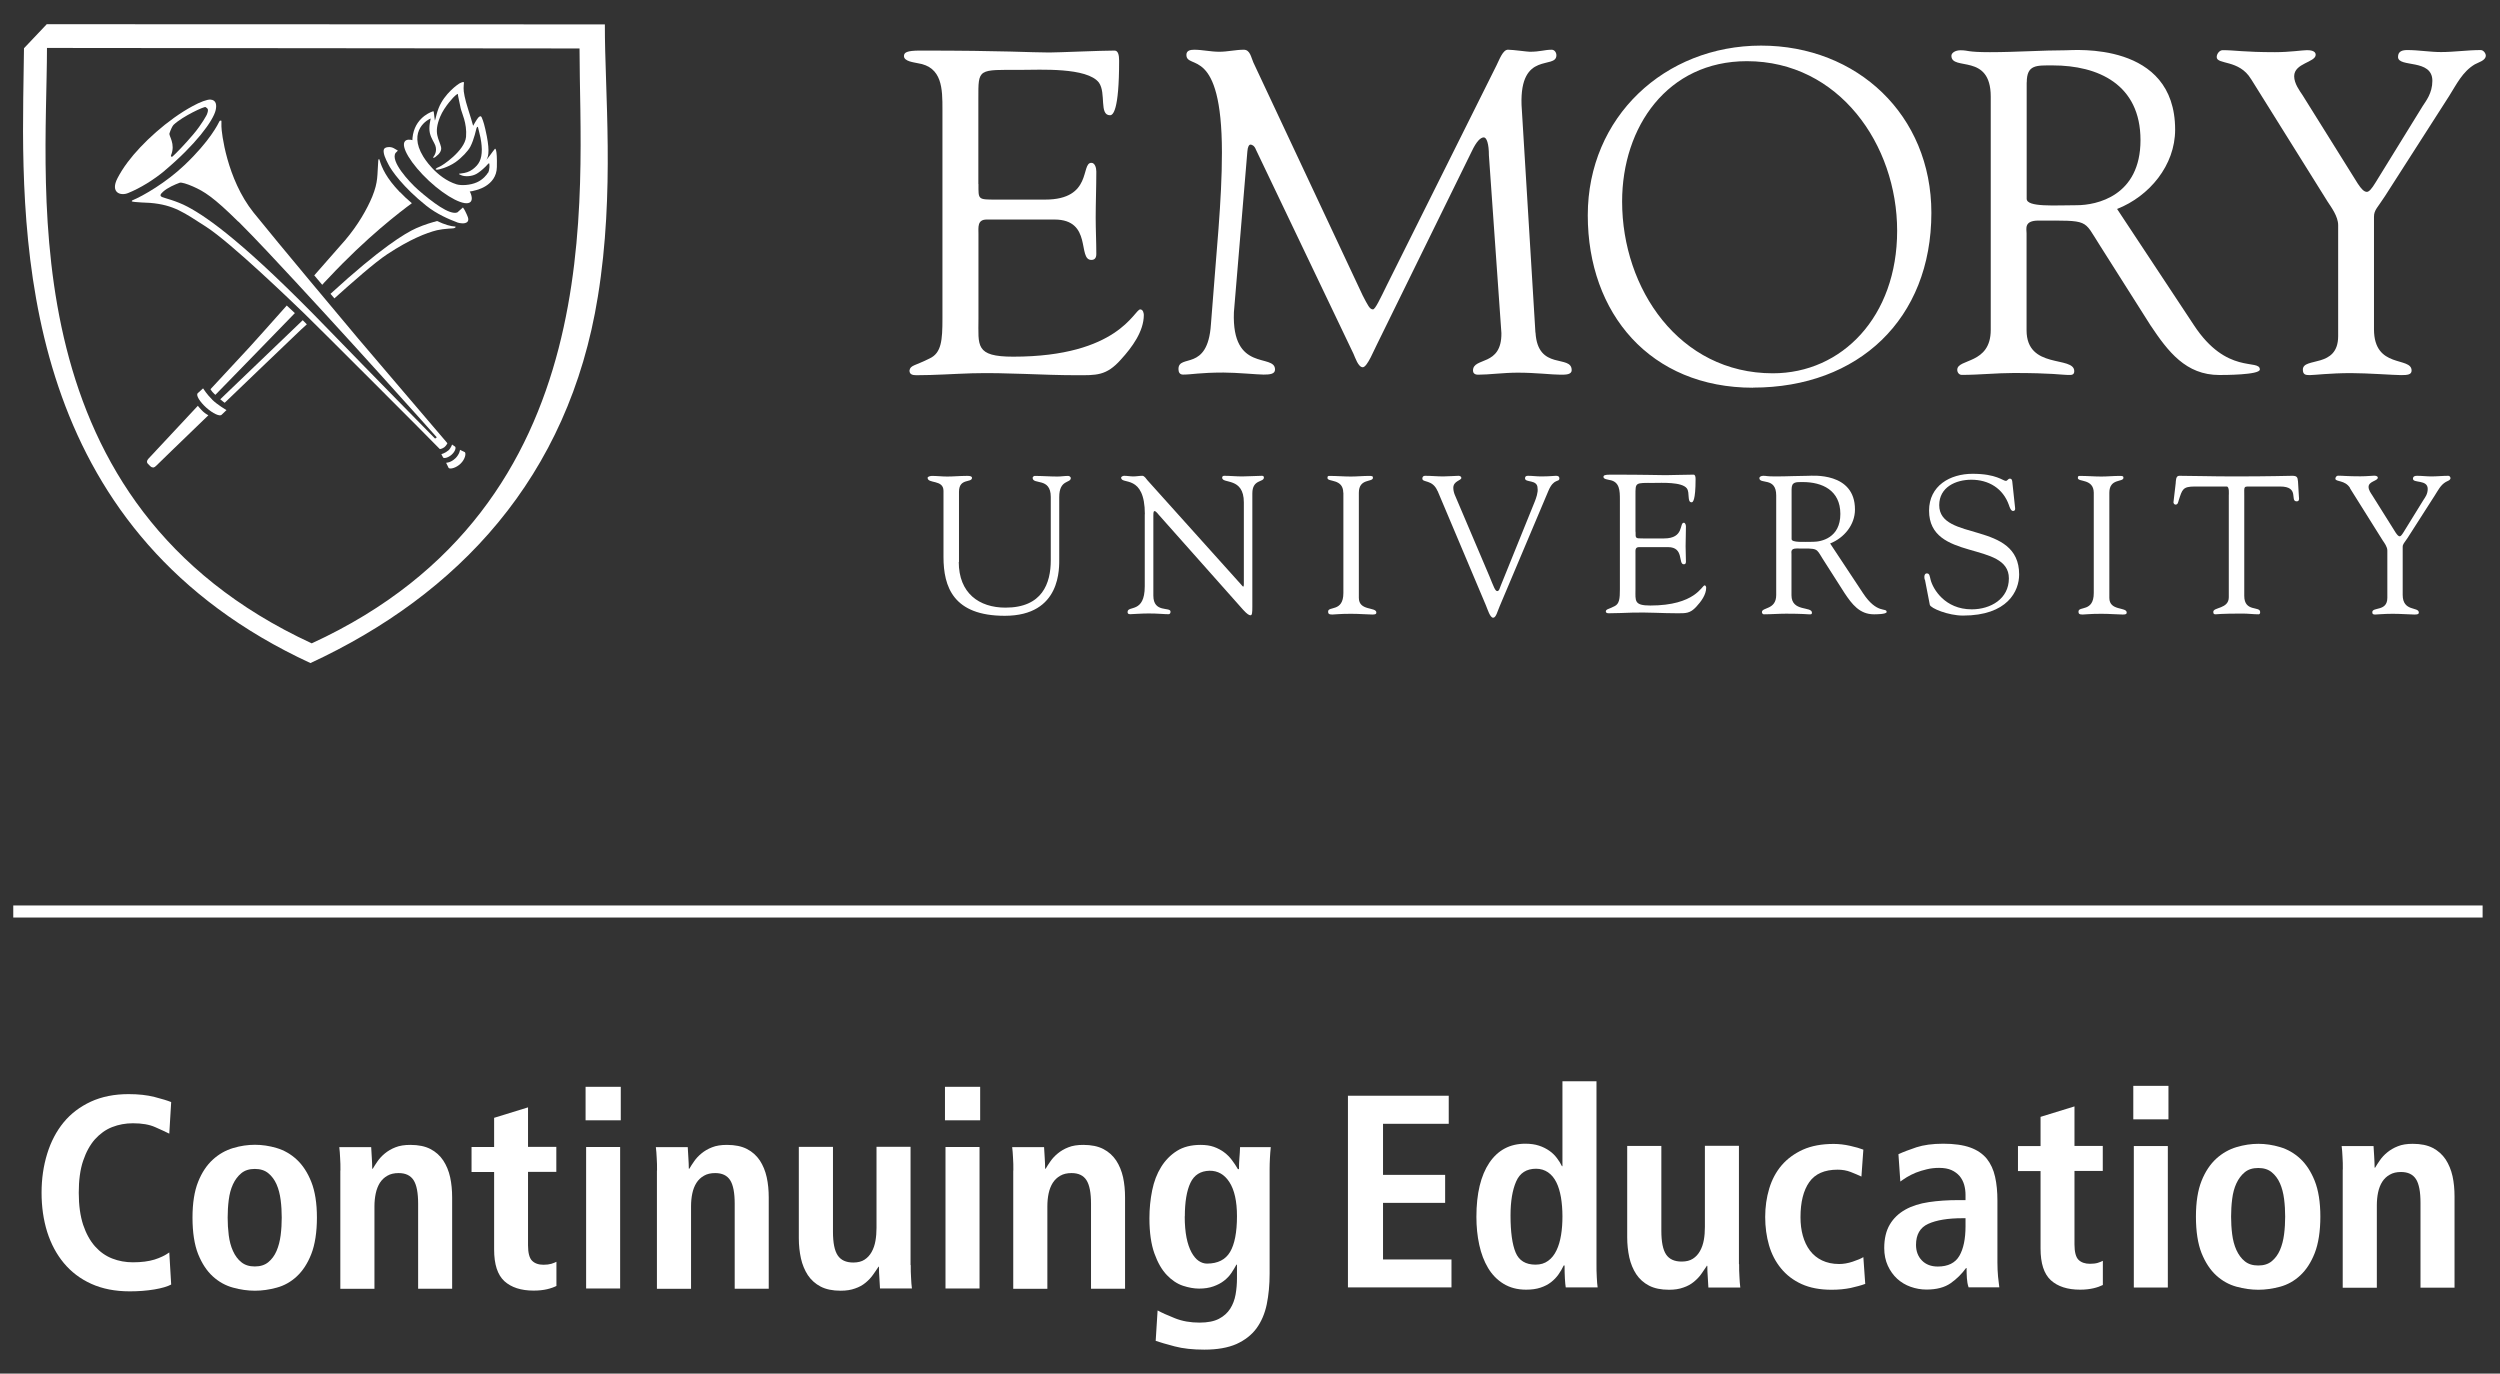 <?xml version="1.0" encoding="utf-8"?><svg width="91" height="50" viewBox="0 0 91 50" fill="none" xmlns="http://www.w3.org/2000/svg">
<rect x="0" y="0" width="91" height="50" fill="#333333" stroke="none"/>
<g clip-path="url(#clip0_66_4)">
<path d="M34.899 20.455C34.899 21.593 35.64 22.118 36.6 22.118C37.939 22.118 38.248 21.235 38.248 20.394V18.087C38.248 17.361 37.588 17.659 37.588 17.392C37.588 17.358 37.638 17.323 37.657 17.323C37.935 17.323 38.213 17.346 38.49 17.346C38.626 17.346 38.753 17.323 38.884 17.323C38.919 17.323 38.977 17.358 38.977 17.4C38.977 17.597 38.556 17.442 38.556 18.094V20.305C38.556 20.656 38.641 22.415 36.573 22.415C34.702 22.415 34.343 21.366 34.343 20.27V17.867C34.343 17.446 33.765 17.616 33.765 17.392C33.765 17.342 33.884 17.323 33.923 17.323C34.108 17.323 34.285 17.346 34.478 17.346C34.706 17.346 34.934 17.323 35.154 17.323C35.188 17.323 35.381 17.307 35.381 17.392C35.381 17.585 34.907 17.392 34.907 17.901V20.459L34.899 20.455Z" fill="white"/>
<path d="M41.673 18.723C41.673 17.238 40.809 17.655 40.809 17.388C40.809 17.346 40.882 17.319 40.917 17.319C41.033 17.319 41.137 17.342 41.253 17.342C41.361 17.342 41.473 17.319 41.581 17.319C41.658 17.319 41.723 17.431 41.766 17.481L45.169 21.269C45.211 21.32 45.238 21.351 45.253 21.351C45.269 21.351 45.276 21.331 45.276 21.269V18.287C45.276 17.354 44.486 17.624 44.486 17.388C44.486 17.338 44.52 17.319 44.563 17.319C44.775 17.319 44.983 17.342 45.215 17.342C45.454 17.342 45.763 17.319 45.936 17.319C45.979 17.319 46.006 17.338 46.006 17.381C46.006 17.566 45.585 17.435 45.585 17.959V22.091C45.585 22.299 45.577 22.396 45.52 22.396C45.469 22.396 45.4 22.361 45.249 22.195L42.179 18.739C42.179 18.739 42.078 18.604 42.028 18.604C41.997 18.604 41.982 18.623 41.982 18.77V21.682C41.982 22.323 42.607 22.076 42.607 22.265C42.607 22.299 42.599 22.357 42.53 22.357C42.36 22.357 42.159 22.33 41.808 22.33C41.557 22.33 41.187 22.357 41.137 22.357C41.052 22.357 41.044 22.315 41.044 22.276C41.044 22.026 41.669 22.342 41.669 21.343V18.715L41.673 18.723Z" fill="white"/>
<path d="M48.895 17.932C48.891 17.412 48.32 17.554 48.32 17.4C48.32 17.334 48.336 17.323 48.39 17.323C48.652 17.323 48.911 17.346 49.173 17.346C49.393 17.346 49.617 17.323 49.837 17.323C49.952 17.323 49.975 17.334 49.975 17.392C49.975 17.562 49.462 17.4 49.462 17.936V21.763C49.462 22.249 50.099 22.084 50.099 22.296C50.099 22.346 50.076 22.369 49.956 22.369C49.79 22.369 49.485 22.342 49.177 22.342C48.745 22.342 48.594 22.369 48.494 22.369C48.367 22.369 48.343 22.334 48.343 22.261C48.343 22.053 48.899 22.288 48.899 21.586V17.94L48.895 17.932Z" fill="white"/>
<path d="M52.325 17.871C52.144 17.442 51.773 17.578 51.773 17.419C51.773 17.354 51.812 17.319 51.873 17.319C52.093 17.319 52.317 17.342 52.529 17.342C52.722 17.342 52.992 17.319 53.093 17.319C53.135 17.319 53.193 17.346 53.193 17.392C53.201 17.493 52.9 17.5 52.9 17.759C52.9 17.859 52.934 17.971 52.965 18.037L54.215 20.976C54.37 21.354 54.423 21.516 54.501 21.516C54.57 21.516 54.593 21.404 54.628 21.316L55.866 18.256C55.909 18.148 55.994 17.921 55.967 17.77C55.967 17.442 55.511 17.578 55.511 17.412C55.511 17.342 55.546 17.319 55.62 17.319C55.774 17.319 55.932 17.342 56.09 17.342C56.434 17.342 56.541 17.319 56.638 17.319C56.719 17.319 56.761 17.346 56.761 17.412C56.761 17.57 56.561 17.392 56.36 17.871L54.586 22.072C54.508 22.249 54.458 22.485 54.35 22.485C54.238 22.485 54.15 22.184 54.088 22.037L52.329 17.871H52.325Z" fill="white"/>
<path d="M65.214 17.813C65.214 17.535 65.364 17.547 65.623 17.547C66.321 17.547 66.989 17.84 66.989 18.708C66.989 19.576 66.302 19.722 65.993 19.722C65.658 19.722 65.214 19.757 65.214 19.622V17.813ZM66.622 19.78C67.124 19.58 67.521 19.105 67.521 18.546C67.521 17.172 65.943 17.319 65.831 17.319C65.461 17.319 65.052 17.342 64.639 17.342C64.276 17.342 64.311 17.319 64.184 17.319C64.099 17.319 64.041 17.361 64.041 17.4C64.041 17.643 64.654 17.35 64.654 18.033V21.659C64.654 22.203 64.134 22.099 64.134 22.28C64.134 22.323 64.165 22.361 64.203 22.361C64.473 22.361 64.747 22.338 65.017 22.338C65.611 22.338 65.773 22.361 65.835 22.361C65.893 22.361 65.955 22.377 65.955 22.303C65.955 22.06 65.21 22.28 65.21 21.667V20.166C65.21 20.093 65.168 19.965 65.399 19.965C66.198 19.965 66.094 19.942 66.348 20.344L67.143 21.59C67.413 21.995 67.691 22.361 68.212 22.361C68.277 22.361 68.674 22.361 68.674 22.276C68.674 22.103 68.323 22.369 67.81 21.586L66.618 19.784L66.622 19.78Z" fill="white"/>
<path d="M70.055 21.096C70.028 20.953 70.063 20.872 70.136 20.872C70.237 20.872 70.237 20.957 70.275 21.107C70.36 21.435 70.788 22.18 71.772 22.18C72.455 22.18 73.123 21.802 73.123 21.053C73.123 19.68 70.218 20.448 70.218 18.588C70.218 17.682 70.978 17.246 71.803 17.246C72.671 17.246 72.906 17.504 73.011 17.504C73.076 17.504 73.088 17.423 73.161 17.423C73.204 17.423 73.238 17.446 73.246 17.523L73.35 18.492C73.358 18.55 73.342 18.6 73.273 18.6C73.196 18.6 73.146 18.453 73.126 18.388C72.91 17.774 72.386 17.462 71.757 17.462C71.19 17.462 70.588 17.732 70.588 18.388C70.588 19.726 73.497 18.943 73.497 20.911C73.497 21.509 73.08 22.407 71.452 22.407C70.92 22.407 70.272 22.141 70.245 22.014L70.067 21.096H70.055Z" fill="white"/>
<path d="M76.213 17.932C76.205 17.412 75.634 17.554 75.634 17.4C75.634 17.334 75.65 17.323 75.707 17.323C75.97 17.323 76.228 17.346 76.49 17.346C76.71 17.346 76.934 17.323 77.154 17.323C77.27 17.323 77.293 17.334 77.293 17.392C77.293 17.562 76.78 17.4 76.78 17.936V21.763C76.78 22.249 77.412 22.084 77.412 22.296C77.412 22.346 77.389 22.369 77.27 22.369C77.104 22.369 76.799 22.342 76.49 22.342C76.055 22.342 75.908 22.369 75.808 22.369C75.677 22.369 75.657 22.334 75.657 22.261C75.657 22.053 76.213 22.288 76.213 21.586V17.94V17.932Z" fill="white"/>
<path d="M81.128 18.037C81.128 17.986 81.155 17.716 81.054 17.709H79.893C79.449 17.709 79.434 17.817 79.307 18.206C79.284 18.276 79.28 18.368 79.187 18.368C79.145 18.368 79.114 18.318 79.114 18.284L79.195 17.593C79.203 17.508 79.195 17.319 79.322 17.319C79.878 17.319 80.429 17.342 81.347 17.342C82.64 17.342 83.292 17.319 83.435 17.319C83.6 17.319 83.635 17.361 83.647 17.523L83.681 18.091C83.689 18.16 83.697 18.249 83.6 18.249C83.334 18.249 83.724 17.709 82.995 17.709H81.972C81.652 17.709 81.691 17.678 81.691 18.056V21.69C81.691 22.288 82.269 22.053 82.269 22.276C82.269 22.296 82.277 22.361 82.204 22.361C82.034 22.361 81.834 22.334 81.625 22.334C80.827 22.334 80.692 22.361 80.649 22.361C80.584 22.361 80.564 22.342 80.564 22.269C80.564 22.099 81.128 22.168 81.128 21.74V18.037Z" fill="white"/>
<path d="M85.545 17.767C85.36 17.462 85.008 17.547 85.008 17.423C85.008 17.373 85.051 17.315 85.101 17.315C85.294 17.315 85.433 17.338 85.915 17.338C86.15 17.338 86.343 17.315 86.417 17.315C86.463 17.315 86.552 17.323 86.552 17.388C86.552 17.508 86.216 17.516 86.216 17.724C86.216 17.84 86.301 17.952 86.343 18.017L87.207 19.395C87.265 19.479 87.308 19.522 87.35 19.522C87.385 19.522 87.427 19.472 87.485 19.379L88.218 18.191C88.268 18.114 88.369 17.99 88.369 17.797C88.369 17.446 87.832 17.597 87.832 17.427C87.832 17.334 87.906 17.319 87.983 17.319C88.153 17.319 88.33 17.342 88.504 17.342C88.708 17.342 88.917 17.319 89.121 17.319C89.163 17.319 89.198 17.365 89.198 17.404C89.198 17.481 89.079 17.512 89.028 17.543C88.835 17.655 88.743 17.855 88.627 18.033L87.632 19.587C87.516 19.765 87.458 19.8 87.458 19.908V21.655C87.458 22.276 88.045 22.076 88.045 22.296C88.045 22.361 87.983 22.369 87.883 22.369C87.775 22.369 87.362 22.342 87.1 22.342C86.779 22.342 86.521 22.369 86.459 22.369C86.397 22.369 86.351 22.361 86.351 22.284C86.351 22.084 86.899 22.269 86.899 21.763V20.039C86.899 19.904 86.791 19.761 86.733 19.676L85.541 17.774L85.545 17.767Z" fill="white"/>
<path d="M59.535 19.356C59.535 19.599 59.52 19.599 59.805 19.599H60.573C61.314 19.599 61.121 19.028 61.291 19.028C61.344 19.028 61.368 19.109 61.368 19.163C61.368 19.414 61.356 19.657 61.356 19.888C61.356 20.073 61.368 20.259 61.368 20.448C61.368 20.513 61.341 20.54 61.291 20.54C61.074 20.54 61.314 19.915 60.716 19.915H59.663C59.512 19.915 59.531 20.035 59.531 20.143V21.451C59.531 21.871 59.473 22.041 60.071 22.041C61.711 22.041 61.95 21.308 62.047 21.308C62.097 21.308 62.105 21.381 62.105 21.393C62.105 21.648 61.919 21.898 61.746 22.084C61.518 22.334 61.36 22.323 61.051 22.323C60.511 22.323 59.971 22.284 59.427 22.299C59.142 22.307 58.845 22.323 58.559 22.323C58.497 22.323 58.451 22.307 58.451 22.253C58.467 22.168 58.536 22.184 58.764 22.068C58.949 21.983 58.964 21.782 58.964 21.451V18.195C58.964 17.871 58.964 17.527 58.578 17.47C58.52 17.454 58.366 17.442 58.366 17.361C58.366 17.304 58.409 17.277 58.617 17.277C59.959 17.277 60.33 17.296 60.631 17.296C60.773 17.296 61.425 17.277 61.645 17.277C61.703 17.277 61.719 17.35 61.719 17.435C61.719 18.23 61.618 18.284 61.576 18.284C61.402 18.284 61.518 17.94 61.402 17.778C61.221 17.535 60.48 17.578 60.199 17.578C59.516 17.578 59.531 17.55 59.531 18.029V19.352L59.535 19.356Z" fill="white"/>
<path d="M63.586 2.227C66.942 2.227 69.056 5.271 69.056 8.4C69.056 11.528 67.046 13.588 64.531 13.588C61.128 13.588 59.045 10.514 59.045 7.335C59.045 4.619 60.696 2.227 63.586 2.227ZM63.81 14.109C67.644 14.109 70.302 11.613 70.302 7.748C70.302 4.191 67.606 1.66 64.103 1.66C60.6 1.66 57.795 4.256 57.795 7.836C57.795 11.416 60.075 14.113 63.81 14.113V14.109Z" fill="white"/>
<path d="M73.774 2.999C73.774 2.347 74.126 2.381 74.724 2.381C76.363 2.381 77.914 3.064 77.914 5.101C77.914 7.138 76.313 7.47 75.591 7.47C74.805 7.47 73.771 7.551 73.771 7.235V2.999H73.774ZM77.065 7.605C78.238 7.142 79.175 6.019 79.175 4.719C79.175 1.494 75.48 1.83 75.21 1.83C74.338 1.83 73.392 1.899 72.432 1.899C71.579 1.899 71.66 1.83 71.363 1.83C71.163 1.83 71.031 1.93 71.031 2.03C71.031 2.597 72.463 1.915 72.463 3.516V12.007C72.463 13.276 71.244 13.044 71.244 13.461C71.244 13.561 71.313 13.646 71.41 13.646C72.042 13.646 72.675 13.577 73.304 13.577C74.689 13.577 75.071 13.646 75.221 13.646C75.352 13.646 75.503 13.681 75.503 13.511C75.503 12.94 73.767 13.461 73.767 12.022V8.496C73.767 8.33 73.666 8.029 74.199 8.029C76.074 8.029 75.823 7.979 76.425 8.917L78.28 11.845C78.917 12.798 79.565 13.65 80.784 13.65C80.935 13.65 82.258 13.65 82.258 13.45C82.258 13.048 81.054 13.666 79.851 11.825L77.061 7.605H77.065Z" fill="white"/>
<path d="M81.938 2.879C81.506 2.158 80.688 2.362 80.688 2.077C80.688 1.961 80.788 1.826 80.908 1.826C81.359 1.826 81.671 1.899 82.81 1.899C83.357 1.899 83.809 1.826 83.975 1.826C84.09 1.826 84.291 1.845 84.291 1.992C84.291 2.273 83.508 2.293 83.508 2.775C83.508 3.041 83.709 3.307 83.809 3.458L85.823 6.683C85.954 6.883 86.054 6.984 86.154 6.984C86.235 6.984 86.336 6.864 86.467 6.648L88.187 3.859C88.303 3.678 88.538 3.392 88.538 2.941C88.538 2.123 87.288 2.474 87.288 2.073C87.288 1.857 87.454 1.822 87.636 1.822C88.037 1.822 88.454 1.895 88.851 1.895C89.333 1.895 89.815 1.822 90.298 1.822C90.398 1.822 90.483 1.942 90.483 2.023C90.483 2.208 90.201 2.273 90.082 2.343C89.634 2.609 89.414 3.076 89.148 3.496L86.814 7.138C86.548 7.555 86.413 7.64 86.413 7.89V11.984C86.413 13.438 87.782 12.967 87.782 13.488C87.782 13.639 87.632 13.654 87.4 13.654C87.15 13.654 86.181 13.581 85.572 13.581C84.827 13.581 84.225 13.654 84.075 13.654C83.924 13.654 83.824 13.639 83.824 13.453C83.824 12.987 85.109 13.419 85.109 12.234V8.195C85.109 7.879 84.858 7.543 84.727 7.343L81.942 2.883L81.938 2.879Z" fill="white"/>
<path d="M55.893 12.107C55.974 13.507 57.209 12.89 57.209 13.473C57.209 13.639 56.989 13.639 56.808 13.639C56.491 13.639 55.905 13.565 55.245 13.565C54.728 13.565 54.196 13.639 53.802 13.639C53.652 13.639 53.617 13.554 53.617 13.488C53.617 12.987 54.666 13.353 54.651 12.123L54.196 5.653C54.196 5.236 54.115 5.001 54.011 5.001C53.891 5.001 53.741 5.151 53.575 5.502L50.122 12.535C50.037 12.686 49.771 13.368 49.605 13.368C49.439 13.368 49.323 13.002 49.269 12.883L45.716 5.448C45.666 5.313 45.581 5.263 45.516 5.263C45.465 5.263 45.415 5.348 45.404 5.514L44.914 11.366C44.829 13.581 46.411 12.848 46.411 13.45C46.411 13.615 46.229 13.635 45.994 13.635C45.778 13.635 45.026 13.561 44.536 13.561C43.668 13.561 43.386 13.635 43.062 13.635C42.942 13.635 42.896 13.55 42.896 13.434C42.896 12.867 43.961 13.55 44.077 11.814C44.281 9.09 44.478 7.319 44.478 5.553C44.478 1.625 43.185 2.563 43.185 1.996C43.185 1.845 43.317 1.81 43.467 1.81C43.768 1.81 44.065 1.884 44.385 1.884C44.682 1.884 44.979 1.81 45.273 1.81C45.508 1.81 45.539 2.092 45.624 2.277L49.605 10.761C49.79 11.112 49.856 11.262 49.975 11.262C50.056 11.262 50.222 10.911 50.492 10.359L54.474 2.377C54.57 2.192 54.705 1.791 54.902 1.81C55.068 1.81 55.6 1.884 55.681 1.884C56.067 1.884 56.217 1.81 56.483 1.81C56.584 1.81 56.653 1.911 56.653 2.011C56.653 2.547 55.318 1.83 55.384 3.816L55.889 12.103L55.893 12.107Z" fill="white"/>
<path d="M35.616 6.698C35.616 7.265 35.586 7.265 36.249 7.265H38.047C39.775 7.265 39.331 5.927 39.725 5.927C39.856 5.927 39.906 6.108 39.906 6.243C39.906 6.829 39.883 7.397 39.883 7.925C39.883 8.357 39.906 8.793 39.906 9.245C39.906 9.395 39.841 9.461 39.725 9.461C39.212 9.461 39.775 7.991 38.383 7.991H35.917C35.566 7.991 35.616 8.276 35.616 8.527V11.598C35.616 12.585 35.485 12.983 36.882 12.983C40.72 12.983 41.287 11.262 41.504 11.262C41.619 11.262 41.635 11.428 41.635 11.463C41.635 12.065 41.203 12.647 40.805 13.083C40.269 13.689 39.903 13.658 39.177 13.658C37.912 13.658 36.646 13.554 35.381 13.588C34.718 13.608 34.019 13.658 33.356 13.658C33.205 13.658 33.105 13.623 33.105 13.488C33.136 13.287 33.306 13.318 33.838 13.048C34.27 12.848 34.305 12.381 34.305 11.594V3.99C34.305 3.238 34.305 2.435 33.402 2.3C33.271 2.269 32.904 2.235 32.904 2.042C32.904 1.911 33.005 1.841 33.487 1.841C36.627 1.841 37.491 1.911 38.193 1.911C38.525 1.911 40.053 1.841 40.57 1.841C40.701 1.841 40.736 2.007 40.736 2.208C40.736 4.063 40.504 4.195 40.404 4.195C40.003 4.195 40.269 3.392 40.003 3.01C39.575 2.443 37.846 2.543 37.179 2.543C35.582 2.543 35.612 2.478 35.612 3.597V6.702L35.616 6.698Z" fill="white"/>
<path d="M11.347 23.418C0.39 18.353 1.702 7.038 1.71 1.745L21.095 1.764C21.095 7.057 22.311 18.376 11.347 23.418ZM1.706 0.877L0.873 1.756C0.861 2.389 0.849 3.184 0.846 3.577C0.764 9.792 1.189 19.46 11.3 24.136C16.651 21.655 20.702 17.396 21.763 10.791C22.384 6.968 22.01 3.334 22.017 0.888L1.714 0.881L1.706 0.877Z" fill="white"/>
<path d="M7.203 14.769C6.428 15.598 5.66 16.42 5.402 16.698C5.344 16.76 5.336 16.825 5.371 16.868C5.425 16.925 5.498 17.003 5.525 17.006C5.571 17.018 5.606 17.037 5.691 16.949C5.726 16.91 6.578 16.088 7.585 15.116C7.585 15.116 7.485 15.066 7.396 14.985C7.307 14.904 7.203 14.773 7.203 14.773V14.769Z" fill="white"/>
<path d="M7.724 14.549C7.921 14.742 8.245 14.927 8.245 14.927L8.067 15.097C8.002 15.17 7.751 15.054 7.508 14.838C7.269 14.622 7.126 14.387 7.196 14.314L7.392 14.136C7.392 14.136 7.531 14.36 7.728 14.549H7.724Z" fill="white"/>
<path d="M16.578 16.682C16.736 16.52 16.744 16.374 16.744 16.374L16.921 16.459C16.971 16.513 16.929 16.717 16.767 16.875C16.605 17.034 16.385 17.087 16.331 17.034L16.238 16.845C16.238 16.845 16.412 16.845 16.578 16.679V16.682Z" fill="white"/>
<path d="M16.316 16.401C16.42 16.308 16.454 16.181 16.454 16.181L16.566 16.258C16.605 16.297 16.57 16.428 16.451 16.54C16.331 16.655 16.169 16.698 16.13 16.655L16.065 16.532C16.065 16.532 16.208 16.493 16.312 16.401H16.316Z" fill="white"/>
<path d="M16.852 7.551L16.647 7.732C16.366 7.84 15.725 7.35 15.22 6.91C14.884 6.613 14.205 5.869 14.398 5.568L14.483 5.483C14.421 5.445 14.371 5.414 14.333 5.394C14.275 5.364 14.201 5.344 14.117 5.356C14.036 5.364 13.974 5.398 13.966 5.464C13.951 5.599 14.028 5.776 14.14 5.988C14.244 6.201 14.668 6.81 15.513 7.485C15.899 7.794 16.343 7.983 16.663 8.103C16.721 8.122 16.921 8.164 17.01 8.079C17.099 7.991 17.002 7.836 16.933 7.686C16.917 7.647 16.887 7.605 16.856 7.559L16.852 7.551Z" fill="white"/>
<path d="M8.06 4.391C8.06 4.453 8.06 4.526 8.06 4.6C8.06 4.804 8.249 6.509 9.229 7.736C10.077 8.793 12.635 11.845 13.044 12.331C13.426 12.786 15.938 15.722 16.254 16.096C16.269 16.111 16.285 16.131 16.285 16.135C16.285 16.135 16.25 16.216 16.177 16.277C16.096 16.339 16.011 16.347 16.011 16.347C15.999 16.339 15.945 16.281 15.934 16.27C15.841 16.162 11.505 11.825 11.08 11.416C10.656 11.008 8.422 8.847 7.5 8.253C6.702 7.744 6.339 7.458 5.463 7.385C5.463 7.385 4.838 7.362 4.8 7.331C4.792 7.327 4.8 7.3 4.819 7.292C5.205 7.134 6.05 6.644 6.713 6.012C7.647 5.128 7.944 4.503 7.99 4.411C8.002 4.387 8.056 4.38 8.056 4.399L8.06 4.391ZM8.673 8.068C7.77 7.173 7.427 6.965 7.022 6.787C6.81 6.694 6.601 6.629 6.54 6.652C6.362 6.718 6.096 6.833 5.934 6.98C5.814 7.084 5.826 7.134 5.892 7.169C5.957 7.204 6.416 7.304 6.833 7.528C7.566 7.917 8.935 8.874 11.925 11.964C13.445 13.534 15.837 15.965 15.837 15.965L15.899 15.919C15.899 15.919 12.419 12.014 9.707 9.129C9.321 8.72 8.982 8.369 8.681 8.068H8.673Z" fill="white"/>
<path d="M5.996 6.212C5.598 6.544 5.105 6.849 4.665 7.026C4.391 7.142 4.001 7.015 4.279 6.482C4.364 6.32 4.483 6.12 4.649 5.9C5.17 5.205 6.104 4.353 7.01 3.863C7.284 3.712 7.539 3.62 7.655 3.624C7.878 3.639 7.89 3.828 7.851 4.006C7.763 4.399 7.107 5.279 5.992 6.212H5.996ZM6.273 5.703C6.374 5.618 6.736 5.248 7.037 4.889C7.358 4.511 7.527 4.175 7.527 4.175C7.527 4.175 7.574 4.071 7.57 3.998C7.562 3.94 7.504 3.917 7.481 3.897C7.446 3.867 6.663 4.222 6.32 4.542C6.277 4.58 6.204 4.739 6.169 4.854C6.138 4.951 6.397 5.228 6.227 5.649C6.204 5.707 6.258 5.715 6.273 5.699V5.703Z" fill="white"/>
<path d="M11.019 11.656C10.837 11.829 8.017 14.534 8.017 14.534C8.06 14.576 8.179 14.661 8.179 14.661C8.179 14.661 10.768 12.173 10.961 11.995C11.015 11.945 11.127 11.841 11.169 11.806L11.023 11.659L11.019 11.656Z" fill="white"/>
<path d="M16.335 8.322C16.373 8.319 16.416 8.315 16.454 8.315C16.497 8.315 16.551 8.303 16.562 8.292C16.586 8.272 16.601 8.245 16.555 8.245C16.42 8.241 16.184 8.176 15.911 8.045C15.745 8.091 15.471 8.164 15.15 8.307C14.745 8.488 13.854 9.025 12.03 10.695L12.172 10.861C12.805 10.29 13.65 9.545 14.109 9.245C14.923 8.712 15.513 8.477 15.907 8.38C16.022 8.353 16.2 8.33 16.335 8.322Z" fill="white"/>
<path d="M14.556 6.995C14.055 6.475 13.897 6.1 13.816 5.823C13.816 5.811 13.808 5.803 13.804 5.796C13.804 5.792 13.781 5.788 13.777 5.807C13.777 5.819 13.769 5.83 13.769 5.842C13.727 6.382 13.773 6.606 13.55 7.157C13.36 7.616 13.025 8.199 12.57 8.735C12.303 9.044 11.856 9.553 11.439 10.024L11.729 10.367C11.756 10.332 11.848 10.236 11.956 10.124C13.345 8.639 14.556 7.717 14.992 7.397C14.834 7.265 14.688 7.127 14.56 6.992L14.556 6.995Z" fill="white"/>
<path d="M10.436 11.123C9.85 11.787 9.26 12.439 9.09 12.628C8.943 12.79 7.662 14.167 7.662 14.167C7.662 14.167 7.693 14.221 7.732 14.267C7.77 14.314 7.84 14.372 7.84 14.372C7.84 14.372 10.533 11.609 10.733 11.397L10.436 11.119V11.123Z" fill="white"/>
<path d="M15.05 5.171C15.05 5.147 15.05 5.132 15.05 5.109C14.911 5.07 14.803 5.074 14.745 5.136C14.568 5.325 14.961 5.973 15.617 6.586C16.277 7.196 16.952 7.535 17.13 7.346C17.203 7.269 17.18 7.119 17.083 6.926C16.127 7.038 15.042 5.78 15.042 5.171H15.05Z" fill="white"/>
<path d="M18.017 5.414C17.924 5.522 17.766 5.769 17.67 5.853C17.774 5.761 17.832 5.541 17.72 4.958C17.639 4.553 17.593 4.414 17.538 4.283C17.508 4.206 17.461 4.225 17.407 4.283C17.357 4.341 17.234 4.553 17.23 4.565C17.218 4.615 17.23 4.565 17.041 3.979C16.921 3.604 16.871 3.346 16.875 3.211C16.875 3.141 16.883 3.068 16.887 3.018C16.887 2.972 16.863 2.972 16.744 3.026C16.682 3.053 16.177 3.404 15.968 3.932C15.849 4.237 15.837 4.492 15.822 4.337C15.787 4.036 15.791 4.04 15.76 4.052C15.594 4.106 15.011 4.372 15.008 5.159C15.008 5.83 16.269 7.254 17.295 6.93C17.295 6.93 18.075 6.783 18.086 6.081C18.102 5.379 18.021 5.414 18.021 5.414H18.017ZM17.762 6.286C17.724 6.355 17.581 6.54 17.357 6.637C17.114 6.745 16.79 6.76 16.62 6.71C15.864 6.475 15.409 5.703 15.409 5.703C14.815 4.739 15.613 4.326 15.679 4.314C15.679 4.314 15.594 4.63 15.648 4.847C15.694 5.039 15.806 5.186 15.845 5.294C15.918 5.506 15.818 5.657 15.768 5.722C15.741 5.757 15.81 5.738 15.829 5.73C15.841 5.722 15.849 5.711 15.876 5.691C15.988 5.61 16.088 5.483 16.053 5.348C15.984 5.051 15.768 4.862 16.022 4.249C16.177 3.874 16.535 3.504 16.57 3.481C16.628 3.442 16.663 3.392 16.667 3.435C16.667 3.477 16.732 3.751 16.767 3.932C16.802 4.11 17.006 4.476 16.964 4.982C16.917 5.487 16.092 6.042 15.98 6.077C15.941 6.089 15.883 6.123 15.868 6.139C15.837 6.166 15.88 6.174 15.903 6.178C15.945 6.185 16.296 6.1 16.578 5.904C16.813 5.738 17.041 5.491 17.118 5.344C17.261 5.07 17.334 4.696 17.346 4.661C17.369 4.603 17.396 4.607 17.4 4.638C17.407 4.669 17.465 4.889 17.488 5.005C17.5 5.066 17.535 5.244 17.538 5.437C17.538 5.815 17.43 5.992 17.207 6.162C17.079 6.259 16.941 6.297 16.786 6.313L16.732 6.32C16.709 6.32 16.69 6.332 16.736 6.355C16.748 6.359 16.767 6.367 16.79 6.378C16.917 6.436 17.18 6.428 17.353 6.324C17.43 6.278 17.535 6.201 17.677 6.062C17.727 6.012 17.801 5.915 17.808 5.95C17.82 5.992 17.832 6.166 17.762 6.301V6.286Z" fill="white"/>
<path d="M0.483 32.959H90.367V33.399H0.483V32.959Z" fill="white"/>
<path d="M6.235 46.755C6.1 46.828 5.895 46.889 5.618 46.936C5.34 46.982 5.043 47.005 4.723 47.005C4.19 47.005 3.723 46.913 3.322 46.731C2.921 46.55 2.589 46.295 2.323 45.975C2.057 45.655 1.856 45.277 1.717 44.841C1.582 44.405 1.513 43.931 1.513 43.417C1.513 42.904 1.582 42.438 1.717 41.998C1.852 41.558 2.053 41.176 2.315 40.856C2.578 40.536 2.909 40.285 3.307 40.1C3.704 39.918 4.163 39.826 4.68 39.826C5.039 39.826 5.355 39.861 5.625 39.93C5.895 39.999 6.096 40.061 6.231 40.115L6.162 41.265C6.027 41.199 5.857 41.118 5.645 41.026C5.436 40.933 5.166 40.887 4.838 40.887C4.572 40.887 4.321 40.933 4.082 41.026C3.847 41.118 3.639 41.269 3.457 41.469C3.276 41.674 3.133 41.936 3.025 42.256C2.917 42.576 2.867 42.962 2.867 43.417C2.867 43.873 2.921 44.258 3.025 44.579C3.133 44.899 3.276 45.161 3.457 45.366C3.639 45.57 3.847 45.717 4.082 45.809C4.318 45.902 4.572 45.948 4.838 45.948C5.151 45.948 5.413 45.913 5.625 45.848C5.834 45.782 6.015 45.694 6.162 45.589L6.231 46.758L6.235 46.755Z" fill="white"/>
<path d="M7.007 44.32C7.007 43.792 7.076 43.359 7.211 43.02C7.346 42.681 7.527 42.41 7.747 42.21C7.967 42.009 8.214 41.87 8.484 41.789C8.754 41.708 9.02 41.67 9.279 41.67C9.537 41.67 9.804 41.708 10.074 41.789C10.344 41.87 10.587 42.009 10.803 42.21C11.019 42.41 11.196 42.681 11.331 43.02C11.466 43.359 11.536 43.795 11.536 44.32C11.536 44.845 11.466 45.304 11.331 45.647C11.196 45.991 11.019 46.261 10.803 46.461C10.587 46.662 10.344 46.797 10.074 46.87C9.804 46.944 9.537 46.982 9.279 46.982C9.02 46.982 8.754 46.944 8.484 46.87C8.214 46.797 7.967 46.662 7.747 46.461C7.527 46.261 7.35 45.991 7.211 45.647C7.076 45.304 7.007 44.86 7.007 44.32ZM8.287 44.32C8.287 44.532 8.299 44.748 8.326 44.961C8.353 45.173 8.403 45.366 8.48 45.535C8.557 45.705 8.658 45.844 8.785 45.944C8.912 46.048 9.074 46.099 9.275 46.099C9.476 46.099 9.638 46.048 9.765 45.944C9.892 45.84 9.993 45.705 10.066 45.535C10.139 45.366 10.189 45.173 10.216 44.961C10.243 44.748 10.255 44.532 10.255 44.32C10.255 44.108 10.243 43.892 10.216 43.68C10.189 43.468 10.139 43.275 10.066 43.109C9.993 42.943 9.892 42.808 9.765 42.704C9.638 42.6 9.476 42.549 9.275 42.549C9.074 42.549 8.912 42.6 8.785 42.704C8.658 42.808 8.557 42.943 8.48 43.109C8.403 43.275 8.353 43.464 8.326 43.68C8.299 43.892 8.287 44.108 8.287 44.32Z" fill="white"/>
<path d="M12.392 42.603C12.392 42.445 12.392 42.291 12.38 42.144C12.373 41.998 12.365 41.867 12.35 41.755H13.511C13.518 41.89 13.526 42.021 13.534 42.148C13.542 42.276 13.549 42.41 13.549 42.542H13.569C13.615 42.461 13.673 42.372 13.742 42.272C13.812 42.171 13.9 42.075 14.008 41.986C14.117 41.897 14.244 41.82 14.394 41.762C14.545 41.701 14.726 41.674 14.938 41.674C15.231 41.674 15.475 41.724 15.667 41.824C15.86 41.924 16.015 42.063 16.134 42.241C16.25 42.418 16.335 42.623 16.385 42.85C16.435 43.082 16.458 43.325 16.458 43.587V46.909H15.22V43.819C15.22 43.417 15.166 43.132 15.054 42.958C14.942 42.785 14.761 42.7 14.51 42.7C14.348 42.7 14.213 42.731 14.101 42.796C13.989 42.858 13.897 42.947 13.827 43.055C13.758 43.167 13.708 43.294 13.677 43.441C13.646 43.587 13.63 43.745 13.63 43.911V46.913H12.388V42.611L12.392 42.603Z" fill="white"/>
<path d="M17.982 40.69L19.22 40.308V41.747H20.25V42.657H19.22V45.327C19.22 45.609 19.271 45.794 19.367 45.89C19.463 45.987 19.602 46.037 19.784 46.037C19.895 46.037 19.992 46.025 20.069 46.002C20.146 45.979 20.208 45.952 20.254 45.929V46.809C20.162 46.855 20.046 46.897 19.911 46.928C19.776 46.959 19.614 46.978 19.425 46.978C18.966 46.978 18.611 46.862 18.36 46.635C18.109 46.403 17.986 46.022 17.986 45.481V42.661H17.164V41.751H17.986V40.69H17.982Z" fill="white"/>
<path d="M21.315 39.56H22.596V40.779H21.315V39.56ZM21.335 41.751H22.573V46.901H21.335V41.751Z" fill="white"/>
<path d="M23.916 42.603C23.916 42.445 23.916 42.291 23.904 42.144C23.896 41.998 23.889 41.867 23.873 41.755H25.034C25.042 41.89 25.05 42.021 25.057 42.148C25.065 42.276 25.073 42.41 25.073 42.542H25.092C25.138 42.461 25.196 42.372 25.266 42.272C25.335 42.171 25.424 42.075 25.532 41.986C25.64 41.897 25.767 41.82 25.918 41.762C26.068 41.701 26.25 41.674 26.462 41.674C26.755 41.674 26.998 41.724 27.191 41.824C27.384 41.924 27.538 42.063 27.658 42.241C27.773 42.418 27.858 42.623 27.908 42.85C27.959 43.082 27.982 43.325 27.982 43.587V46.909H26.743V43.819C26.743 43.417 26.689 43.132 26.577 42.958C26.465 42.785 26.284 42.7 26.033 42.7C25.871 42.7 25.736 42.731 25.625 42.796C25.513 42.858 25.42 42.947 25.351 43.055C25.281 43.167 25.231 43.294 25.2 43.441C25.169 43.587 25.154 43.745 25.154 43.911V46.913H23.912V42.611L23.916 42.603Z" fill="white"/>
<path d="M33.151 46.052C33.151 46.211 33.151 46.365 33.163 46.511C33.17 46.658 33.178 46.789 33.194 46.901H32.032C32.025 46.766 32.017 46.635 32.009 46.508C31.998 46.376 31.994 46.245 31.994 46.114L31.963 46.102L31.974 46.114C31.913 46.207 31.847 46.307 31.774 46.407C31.701 46.511 31.612 46.604 31.504 46.693C31.396 46.782 31.272 46.851 31.122 46.901C30.975 46.955 30.802 46.982 30.601 46.982C30.308 46.982 30.065 46.932 29.872 46.832C29.679 46.731 29.525 46.592 29.405 46.415C29.29 46.237 29.205 46.033 29.154 45.805C29.104 45.574 29.077 45.331 29.077 45.069V41.747H30.32V44.837C30.32 45.238 30.377 45.524 30.493 45.697C30.609 45.871 30.798 45.956 31.06 45.956C31.226 45.956 31.365 45.921 31.469 45.852C31.577 45.782 31.662 45.69 31.728 45.57C31.793 45.454 31.84 45.319 31.866 45.169C31.893 45.018 31.905 44.86 31.905 44.694V41.743H33.144V46.045L33.151 46.052Z" fill="white"/>
<path d="M34.397 39.56H35.678V40.779H34.397V39.56ZM34.416 41.751H35.655V46.901H34.416V41.751Z" fill="white"/>
<path d="M36.886 42.603C36.886 42.445 36.886 42.291 36.874 42.144C36.866 41.998 36.859 41.867 36.843 41.755H38.004C38.012 41.89 38.02 42.021 38.028 42.148C38.035 42.276 38.043 42.41 38.043 42.542H38.062C38.108 42.461 38.166 42.372 38.236 42.272C38.305 42.171 38.394 42.075 38.502 41.986C38.61 41.897 38.737 41.82 38.888 41.762C39.038 41.701 39.22 41.674 39.432 41.674C39.725 41.674 39.968 41.724 40.161 41.824C40.354 41.924 40.508 42.063 40.628 42.241C40.743 42.418 40.828 42.623 40.879 42.85C40.929 43.082 40.952 43.325 40.952 43.587V46.909H39.713V43.819C39.713 43.417 39.659 43.132 39.547 42.958C39.436 42.785 39.254 42.7 39.004 42.7C38.842 42.7 38.706 42.731 38.595 42.796C38.483 42.858 38.39 42.947 38.321 43.055C38.251 43.167 38.201 43.294 38.17 43.441C38.139 43.587 38.124 43.745 38.124 43.911V46.913H36.882V42.611L36.886 42.603Z" fill="white"/>
<path d="M42.144 47.703C42.291 47.785 42.499 47.877 42.769 47.985C43.039 48.093 43.336 48.143 43.664 48.143C43.957 48.143 44.192 48.097 44.37 48.004C44.547 47.912 44.682 47.788 44.779 47.638C44.875 47.487 44.941 47.314 44.976 47.117C45.01 46.92 45.026 46.724 45.026 46.523V46.033H45.006C44.952 46.133 44.891 46.234 44.821 46.338C44.752 46.442 44.663 46.535 44.555 46.619C44.447 46.704 44.32 46.77 44.169 46.824C44.019 46.878 43.845 46.905 43.645 46.905C43.463 46.905 43.27 46.87 43.058 46.801C42.85 46.731 42.653 46.6 42.472 46.411C42.291 46.222 42.14 45.96 42.02 45.624C41.901 45.292 41.839 44.864 41.839 44.343C41.839 43.988 41.874 43.653 41.939 43.329C42.005 43.005 42.113 42.723 42.264 42.48C42.414 42.237 42.607 42.04 42.838 41.894C43.07 41.747 43.359 41.674 43.699 41.674C43.884 41.674 44.05 41.697 44.188 41.747C44.327 41.797 44.451 41.863 44.559 41.944C44.667 42.025 44.76 42.117 44.84 42.225C44.922 42.333 44.995 42.441 45.06 42.557H45.099C45.099 42.422 45.103 42.291 45.114 42.156C45.126 42.021 45.134 41.89 45.138 41.755H46.256C46.241 41.89 46.233 42.025 46.225 42.16C46.218 42.295 46.214 42.43 46.214 42.565V46.365C46.214 46.766 46.179 47.136 46.11 47.476C46.04 47.815 45.913 48.109 45.736 48.352C45.558 48.595 45.311 48.784 45.006 48.923C44.698 49.058 44.308 49.127 43.837 49.127C43.425 49.127 43.062 49.089 42.757 49.008C42.449 48.926 42.221 48.861 42.067 48.807L42.136 47.707L42.144 47.703ZM43.124 44.274C43.124 44.575 43.147 44.833 43.189 45.049C43.232 45.265 43.294 45.443 43.371 45.586C43.448 45.724 43.533 45.829 43.629 45.894C43.726 45.96 43.826 45.995 43.934 45.995C44.327 45.995 44.609 45.852 44.775 45.57C44.941 45.288 45.026 44.852 45.026 44.266C45.026 43.726 44.933 43.313 44.752 43.032C44.571 42.75 44.327 42.611 44.026 42.615C43.699 42.623 43.467 42.769 43.332 43.055C43.197 43.34 43.128 43.749 43.128 44.274H43.124Z" fill="white"/>
<path d="M49.061 39.884H52.734V40.906H50.342V42.765H52.603V43.784H50.342V45.844H52.834V46.862H49.065V39.88L49.061 39.884Z" fill="white"/>
<path d="M58.112 39.363V45.983C58.112 46.168 58.112 46.338 58.123 46.492C58.131 46.646 58.139 46.77 58.154 46.862H56.993C56.981 46.789 56.97 46.681 56.962 46.538C56.954 46.396 56.95 46.237 56.95 46.064H56.919C56.865 46.176 56.804 46.284 56.73 46.388C56.657 46.492 56.568 46.585 56.46 46.67C56.352 46.755 56.225 46.82 56.075 46.87C55.924 46.92 55.751 46.944 55.55 46.944C55.23 46.944 54.956 46.87 54.724 46.727C54.493 46.585 54.308 46.392 54.165 46.153C54.022 45.913 53.914 45.632 53.845 45.312C53.775 44.991 53.741 44.652 53.741 44.293C53.741 43.448 53.899 42.792 54.211 42.326C54.524 41.863 54.96 41.631 55.523 41.631C55.708 41.631 55.874 41.654 56.017 41.701C56.16 41.747 56.287 41.812 56.399 41.89C56.511 41.967 56.599 42.059 56.673 42.156C56.746 42.252 56.808 42.353 56.854 42.449H56.873V39.359H58.112V39.363ZM54.983 44.243C54.983 44.845 55.045 45.292 55.168 45.589C55.291 45.886 55.535 46.033 55.893 46.033C56.075 46.033 56.225 45.987 56.352 45.894C56.48 45.802 56.58 45.674 56.657 45.512C56.734 45.354 56.788 45.165 56.823 44.953C56.858 44.741 56.873 44.513 56.873 44.274C56.873 44.035 56.854 43.795 56.819 43.583C56.781 43.371 56.727 43.186 56.649 43.032C56.572 42.877 56.472 42.758 56.349 42.673C56.225 42.588 56.078 42.542 55.913 42.542C55.565 42.542 55.322 42.696 55.187 43.008C55.052 43.317 54.983 43.73 54.983 44.243Z" fill="white"/>
<path d="M63.304 46.018C63.304 46.176 63.304 46.33 63.316 46.477C63.324 46.623 63.331 46.755 63.347 46.866H62.185C62.178 46.731 62.17 46.6 62.162 46.473C62.151 46.342 62.147 46.211 62.147 46.079L62.116 46.068L62.128 46.079C62.066 46.172 62 46.272 61.927 46.373C61.854 46.477 61.765 46.569 61.657 46.658C61.549 46.747 61.425 46.816 61.275 46.866C61.128 46.92 60.955 46.947 60.754 46.947C60.461 46.947 60.218 46.897 60.025 46.797C59.832 46.697 59.678 46.558 59.558 46.38C59.443 46.203 59.358 45.998 59.307 45.771C59.257 45.539 59.23 45.296 59.23 45.034V41.712H60.473V44.802C60.473 45.204 60.53 45.489 60.646 45.663C60.762 45.836 60.951 45.921 61.213 45.921C61.379 45.921 61.518 45.886 61.622 45.817C61.73 45.748 61.815 45.655 61.881 45.535C61.946 45.42 61.993 45.285 62.02 45.134C62.047 44.984 62.058 44.825 62.058 44.66V41.708H63.297V46.01L63.304 46.018Z" fill="white"/>
<path d="M67.891 46.735C67.745 46.789 67.567 46.836 67.363 46.882C67.154 46.924 66.927 46.947 66.672 46.947C66.244 46.947 65.881 46.878 65.576 46.739C65.272 46.6 65.021 46.407 64.828 46.168C64.631 45.929 64.485 45.647 64.392 45.327C64.3 45.007 64.253 44.663 64.253 44.297C64.253 43.931 64.303 43.583 64.4 43.263C64.496 42.943 64.647 42.657 64.851 42.418C65.056 42.179 65.314 41.99 65.627 41.847C65.939 41.708 66.313 41.639 66.746 41.639C66.938 41.639 67.139 41.662 67.343 41.708C67.552 41.755 67.71 41.801 67.826 41.847L67.756 42.827C67.644 42.773 67.513 42.719 67.367 42.661C67.22 42.603 67.058 42.576 66.888 42.576C66.414 42.576 66.07 42.727 65.858 43.028C65.646 43.329 65.538 43.753 65.538 44.309C65.538 44.548 65.565 44.772 65.623 44.98C65.681 45.188 65.766 45.366 65.881 45.52C65.997 45.674 66.144 45.794 66.321 45.879C66.499 45.964 66.707 46.01 66.946 46.01C67.1 46.01 67.262 45.983 67.436 45.925C67.61 45.867 67.741 45.813 67.826 45.759L67.895 46.739L67.891 46.735Z" fill="white"/>
<path d="M69.103 42.013C69.276 41.932 69.492 41.851 69.755 41.762C70.013 41.678 70.341 41.631 70.734 41.631C71.128 41.631 71.464 41.678 71.718 41.77C71.977 41.863 72.174 42.002 72.32 42.179C72.463 42.36 72.563 42.576 72.621 42.835C72.679 43.093 72.706 43.379 72.706 43.699V45.948C72.706 46.133 72.714 46.307 72.729 46.469C72.745 46.627 72.76 46.758 72.775 46.859H71.657C71.622 46.758 71.603 46.65 71.595 46.527C71.587 46.407 71.583 46.284 71.583 46.157H71.564C71.41 46.369 71.225 46.554 71.005 46.708C70.785 46.862 70.492 46.94 70.125 46.94C69.924 46.94 69.731 46.905 69.546 46.839C69.361 46.774 69.195 46.673 69.056 46.546C68.918 46.419 68.802 46.257 68.717 46.072C68.632 45.886 68.586 45.67 68.586 45.431C68.586 45.084 68.655 44.798 68.79 44.571C68.925 44.343 69.114 44.166 69.353 44.031C69.593 43.896 69.878 43.807 70.21 43.757C70.542 43.707 70.9 43.684 71.294 43.684H71.545V43.495C71.545 43.367 71.529 43.244 71.495 43.124C71.46 43.005 71.406 42.901 71.329 42.808C71.251 42.719 71.155 42.646 71.035 42.592C70.916 42.538 70.765 42.511 70.584 42.511C70.43 42.511 70.283 42.526 70.14 42.561C69.998 42.596 69.863 42.634 69.739 42.684C69.616 42.735 69.508 42.789 69.407 42.85C69.311 42.912 69.234 42.962 69.172 43.008L69.103 42.009V42.013ZM71.545 44.343H71.433C70.9 44.343 70.484 44.413 70.187 44.548C69.89 44.683 69.743 44.941 69.743 45.312C69.743 45.547 69.816 45.736 69.959 45.883C70.102 46.029 70.295 46.102 70.534 46.102C70.908 46.102 71.171 45.971 71.321 45.713C71.471 45.454 71.545 45.092 71.545 44.633V44.343Z" fill="white"/>
<path d="M74.272 40.655L75.511 40.273V41.712H76.541V42.623H75.511V45.292C75.511 45.574 75.561 45.759 75.657 45.856C75.754 45.952 75.892 46.002 76.074 46.002C76.186 46.002 76.282 45.991 76.359 45.968C76.436 45.944 76.498 45.917 76.544 45.894V46.774C76.452 46.82 76.336 46.862 76.201 46.893C76.066 46.924 75.904 46.944 75.715 46.944C75.256 46.944 74.901 46.828 74.65 46.6C74.4 46.369 74.276 45.987 74.276 45.447V42.627H73.454V41.716H74.276V40.655H74.272Z" fill="white"/>
<path d="M77.652 39.525H78.932V40.744H77.652V39.525ZM77.671 41.716H78.909V46.866H77.671V41.716Z" fill="white"/>
<path d="M79.932 44.285C79.932 43.757 80.001 43.325 80.136 42.985C80.271 42.646 80.453 42.376 80.672 42.175C80.892 41.975 81.139 41.836 81.409 41.755C81.679 41.674 81.945 41.635 82.204 41.635C82.462 41.635 82.729 41.674 82.999 41.755C83.269 41.836 83.512 41.975 83.728 42.175C83.944 42.376 84.121 42.646 84.256 42.985C84.391 43.325 84.461 43.761 84.461 44.285C84.461 44.81 84.391 45.269 84.256 45.612C84.121 45.956 83.944 46.226 83.728 46.426C83.512 46.627 83.269 46.762 82.999 46.836C82.729 46.909 82.462 46.947 82.204 46.947C81.945 46.947 81.679 46.909 81.409 46.836C81.139 46.762 80.892 46.627 80.672 46.426C80.453 46.226 80.275 45.956 80.136 45.612C80.001 45.269 79.932 44.825 79.932 44.285ZM81.212 44.285C81.212 44.498 81.224 44.714 81.251 44.926C81.278 45.138 81.328 45.331 81.405 45.501C81.483 45.67 81.583 45.809 81.71 45.91C81.837 46.014 81.999 46.064 82.2 46.064C82.401 46.064 82.563 46.014 82.69 45.91C82.817 45.805 82.918 45.67 82.991 45.501C83.064 45.331 83.114 45.138 83.141 44.926C83.168 44.714 83.18 44.498 83.18 44.285C83.18 44.073 83.168 43.857 83.141 43.645C83.114 43.433 83.064 43.24 82.991 43.074C82.918 42.908 82.817 42.773 82.69 42.669C82.563 42.565 82.401 42.515 82.2 42.515C81.999 42.515 81.837 42.565 81.71 42.669C81.583 42.773 81.483 42.908 81.405 43.074C81.328 43.24 81.278 43.429 81.251 43.645C81.224 43.857 81.212 44.073 81.212 44.285Z" fill="white"/>
<path d="M85.279 42.565C85.279 42.407 85.279 42.252 85.267 42.106C85.259 41.959 85.252 41.828 85.236 41.716H86.397C86.405 41.851 86.413 41.982 86.421 42.11C86.428 42.237 86.436 42.372 86.436 42.503H86.455C86.502 42.422 86.559 42.333 86.629 42.233C86.698 42.133 86.787 42.036 86.895 41.948C87.003 41.859 87.13 41.782 87.281 41.724C87.431 41.662 87.613 41.635 87.825 41.635C88.118 41.635 88.361 41.685 88.554 41.785C88.747 41.886 88.901 42.025 89.021 42.202C89.136 42.38 89.221 42.584 89.272 42.812C89.322 43.043 89.345 43.286 89.345 43.549V46.87H88.106V43.78C88.106 43.379 88.052 43.093 87.941 42.92C87.829 42.746 87.647 42.661 87.397 42.661C87.235 42.661 87.1 42.692 86.988 42.758C86.876 42.819 86.783 42.908 86.714 43.016C86.644 43.128 86.594 43.255 86.563 43.402C86.532 43.549 86.517 43.707 86.517 43.873V46.874H85.275V42.572L85.279 42.565Z" fill="white"/>
</g>
<defs>
<clipPath id="clip0_66_4">
<rect width="90" height="48.246" fill="white" transform="translate(0.483 0.877)"/>
</clipPath>
</defs>
</svg>
